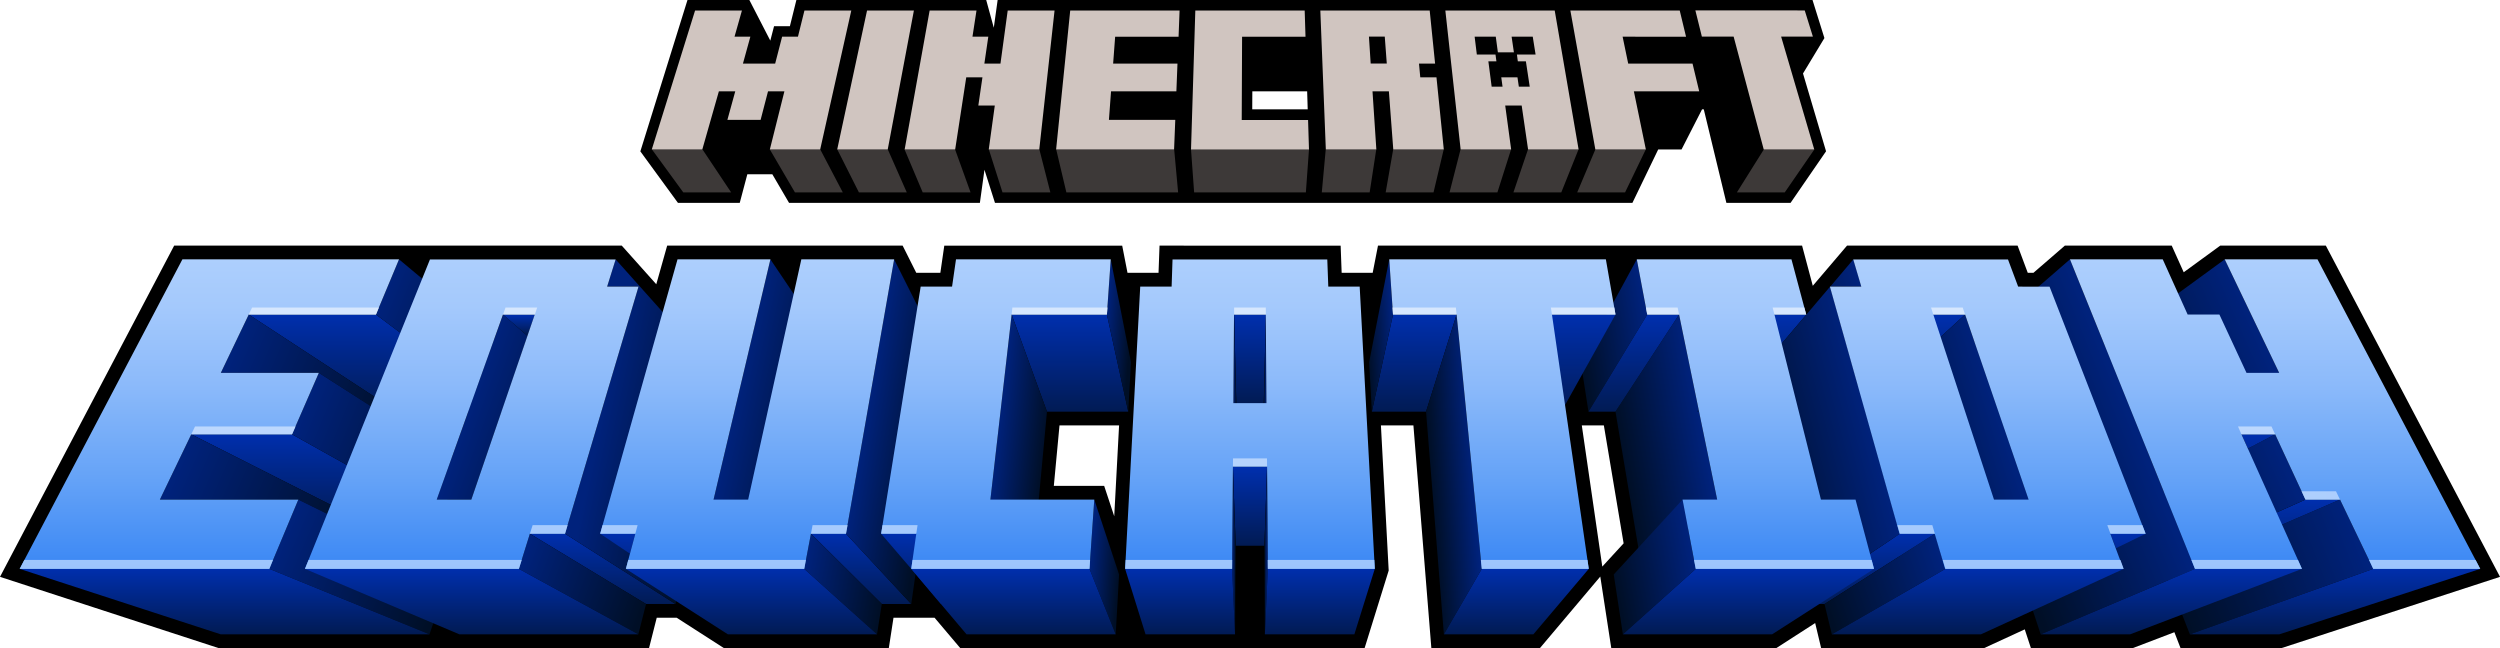 <?xml version="1.0" encoding="UTF-8" standalone="no"?>
<!-- Generator: Adobe Illustrator 26.5.0, SVG Export Plug-In . SVG Version: 6.00 Build 0)  -->

<svg
   version="1.2"
   id="MCEDU_x5F_Logo_x5F_Primary_x5F_RGB"
   x="0px"
   y="0px"
   viewBox="0 0 2731.7 708.1"
   overflow="visible"
   xml:space="preserve"
   width="2731.7"
   height="708.1"
   xmlns="http://www.w3.org/2000/svg"
   xmlns:svg="http://www.w3.org/2000/svg"><defs
   id="defs773" />
<rect
   fill="none"
   width="3175.2"
   height="1151.7"
   id="rect2"
   x="-221.8"
   y="-221.8" />
<path
   d="M 1970.1,80.3 1993.5,41.6 1980.5,0 H 1090.1 L 1085.9,30.3 1077.6,0 H 870.2 l -7.1,28.6 H 845.8 L 841.7,44.4 818.8,0 h -67.6 l -51.5,165.4 41.1,56.3 h 67.5 l 8.3,-31.3 h 27.3 l 18.3,31.3 h 208.5 l 5,-36.2 11.5,36.2 h 696.5 l 28.2,-58.4 h 25.5 l 22.4,-43.8 h 1.9 l 24.7,102.2 h 70.1 l 38.8,-56.4 z m -601.8,39.2 0.1,-19.7 h 59.9 l 0.6,19.7 z M 2541.4,268.4 H 2426 l -39.9,29.1 -13.1,-29.1 h -116.8 l -34.3,29.7 h -6.2 l -11.1,-29.7 h -186.4 l -37.4,43.9 -11.7,-43.9 h -463.4 l -5.8,29.7 H 1466 l -1.1,-29.7 H 1267 l -1.1,29.7 H 1232 l -5.8,-29.7 h -194.4 l -4.3,29.7 h -26.3 L 986.3,268.4 H 729 l -11.9,42.2 -37.7,-42.2 H 190.3 L 0,630.3 238.7,708.1 h 470.5 l 8.4,-33.1 h 21.8 l 51.5,33.1 h 180.3 l 5.1,-33.1 h 44.9 l 28,33.1 h 441.9 l 26.3,-84.7 -8.5,-158.6 h 35.5 l 19.6,243.3 h 118.7 l 65.9,-78.1 12,78.1 H 1941 l 42.4,-27.3 6.5,27.3 h 178.2 l 44.3,-20.4 6.7,20.4 h 111.5 l 45.3,-17.3 6.7,17.3 h 110.5 l 238.6,-77.8 z M 1206.5,530.9 h -55 l 6.2,-66.1 h 65.1 l -5.3,99.3 z m 544.3,88.2 -22.4,-154.3 h 24.1 l 21.6,128.9 z"
   id="path4" />
<path
   fill="#3d3938"
   d="m 990.8,210.2 h -52.3 l -23.6,-46.9 h 55.2 z m -2.4,-46.9 19.8,46.9 h 52.3 l -16.9,-46.9 z m 165.7,0 11.1,46.9 h 122.1 l -4.3,-46.9 z m 147.3,0 3.4,46.9 h 122.1 l 3.4,-46.9 z m 142.9,46.9 h 52.3 l 7.2,-46.9 h -55.2 z m 78,-46.9 -8.2,46.9 h 52.3 l 11.1,-46.9 z m 73.6,0 -12,46.9 h 52.3 l 14.9,-46.9 z m 73.7,0 -15.9,46.9 h 52.3 l 18.8,-46.9 z m 73.6,0 -19.8,46.9 h 52.3 l 22.6,-46.9 z m 184.1,0 -29.4,46.9 h 52.3 l 32.3,-46.9 z m -846.8,0 14.9,46.9 h 52.3 l -12,-46.9 z m -211.9,46.9 h 52.3 l -24.6,-46.9 h -55.1 z m -69.7,0 -31.3,-46.9 h -55.2 l 34.2,46.9 z"
   id="path6" />
<path
   fill="#d0c5c0"
   d="m 857.1,99.8 h -17.9 l -8.1,31.2 h -36.3 l 8.6,-31.2 h -17.9 l -18.1,63.5 H 712.2 L 759.5,11.5 h 51.2 l -8.1,28.6 h 17.3 l -8.1,29.4 H 847 l 7.6,-29.4 h 17.3 L 879,11.5 h 51.2 l -34,151.8 h -55 z m 90.3,-88.3 h 51.2 L 970,163.3 h -55.2 z m 222,0 h 119.5 l -1.1,28.6 h -69.3 l -2.2,29.4 h 70.3 l -1.2,30.3 H 1214 l -2.3,31.2 h 72.5 l -1.3,32.3 H 1154 Z m 136.7,0 h 119.5 l 0.9,28.6 h -69.3 l -0.4,91 h 72.5 l 1,32.3 h -128.9 z m 211.5,88.3 h -17.9 l 4.2,63.5 h -55.2 l -6,-151.8 h 119.5 l 5.9,58 h -17.6 l 1.4,15 h 17.7 l 8,78.8 h -55.2 z m -21.8,-59.8 1.9,29.4 h 17.6 L 1513.1,40 Z m 220.1,-28.5 h 119.5 l 6.9,28.6 H 1773 l 6.1,29.4 h 70.3 l 7.3,30.3 h -71.4 l 13.1,63.5 h -55.2 z M 1894.3,40 h -34.7 l -7.1,-28.6 H 1972 l 8.9,28.6 h -34.7 l 36.2,123.3 h -55.2 z M 1087,115.3 h -18 l 4.5,-30.8 h -17.7 l -12.1,78.8 h -55.2 l 27.3,-151.8 h 51.2 l -4.4,28.6 h 17.3 l -4.3,29.4 h 17.6 l 7.9,-58 h 51.2 l -16.7,151.8 h -55.2 z M 1698.8,11.5 h -119.5 l 16.7,151.8 h 55.2 l -6.5,-48 h 18 l 7,48 h 55.2 z M 1658.5,67 h 8.8 l 4.2,27.7 h -11.9 l -1.5,-10.2 h -17.7 l 1.4,10.2 h -11.9 L 1626.3,67 h 8.8 l -1,-7.4 h -20.4 l -2.4,-19.5 h 23.1 l 2.3,17.1 h 17.5 l -2.5,-17.1 h 23.1 l 3.1,19.5 h -20.4 z"
   id="path8" />
<linearGradient
   id="SVGID_1_"
   gradientUnits="userSpaceOnUse"
   x1="633.901"
   y1="564.353"
   x2="633.901"
   y2="671.722">
	<stop
   offset="0"
   style="stop-color:#002FAE"
   id="stop10" />
	<stop
   offset="1"
   style="stop-color:#011B54"
   id="stop12" />
</linearGradient>
<polygon
   fill="url(#SVGID_1_)"
   points="774.2,671.6 655.8,671.6 493.6,565.5 632.6,565.5 "
   id="polygon15"
   style="fill:url(#SVGID_1_)"
   transform="translate(-221.8,-221.8)" />
<linearGradient
   id="SVGID_00000011734284022400153100000010532275780894809759_"
   gradientUnits="userSpaceOnUse"
   x1="567.191"
   y1="695.451"
   x2="567.191"
   y2="795.088">
	<stop
   offset="0"
   style="stop-color:#002FAE"
   id="stop17" />
	<stop
   offset="1"
   style="stop-color:#011B54"
   id="stop19" />
</linearGradient>
<polygon
   fill="url(#SVGID_00000011734284022400153100000010532275780894809759_)"
   points="703.6,787.3 610.6,787.3 430.8,696.4 540.9,696.4 "
   id="polygon22"
   style="fill:url(#SVGID_00000011734284022400153100000010532275780894809759_)"
   transform="translate(-221.8,-221.8)" />
<linearGradient
   id="SVGID_00000160884697519557510810000015529693009341157520_"
   gradientUnits="userSpaceOnUse"
   x1="2685.356"
   y1="578.153"
   x2="2508.394"
   y2="655.426">
	<stop
   offset="0"
   style="stop-color:#00227C"
   id="stop24" />
	<stop
   offset="1"
   style="stop-color:#000F26"
   id="stop26" />
</linearGradient>
<polygon
   fill="url(#SVGID_00000160884697519557510810000015529693009341157520_)"
   points="2652.7,505.2 2498.4,617.7 2541.6,728.1 2712.2,629.2 "
   id="polygon29"
   style="fill:url(#SVGID_00000160884697519557510810000015529693009341157520_)"
   transform="translate(-221.8,-221.8)" />
<linearGradient
   id="SVGID_00000105401324404596981340000000412925086819953051_"
   gradientUnits="userSpaceOnUse"
   x1="2796.61"
   y1="805.642"
   x2="2600.537"
   y2="881.144">
	<stop
   offset="0"
   style="stop-color:#00227C"
   id="stop31" />
	<stop
   offset="1"
   style="stop-color:#000F26"
   id="stop33" />
</linearGradient>
<polygon
   fill="url(#SVGID_00000105401324404596981340000000412925086819953051_)"
   points="2778.7,767.7 2589.1,849.5 2614.6,914.9 2815,843.4 "
   id="polygon36"
   style="fill:url(#SVGID_00000105401324404596981340000000412925086819953051_)"
   transform="translate(-221.8,-221.8)" />
<linearGradient
   id="SVGID_00000043416622891277786510000008396475413581229224_"
   gradientUnits="userSpaceOnUse"
   x1="2668.019"
   y1="767.821"
   x2="2668.019"
   y2="852.683">
	<stop
   offset="0"
   style="stop-color:#002FAE"
   id="stop38" />
	<stop
   offset="1"
   style="stop-color:#011B54"
   id="stop40" />
</linearGradient>
<polygon
   fill="url(#SVGID_00000043416622891277786510000008396475413581229224_)"
   points="2589.1,849.5 2557.3,849.5 2740.9,767.7 2778.7,767.7 "
   id="polygon43"
   style="fill:url(#SVGID_00000043416622891277786510000008396475413581229224_)"
   transform="translate(-221.8,-221.8)" />
<linearGradient
   id="SVGID_00000086679307218180573290000002584550208124676480_"
   gradientUnits="userSpaceOnUse"
   x1="2721.533"
   y1="733.791"
   x2="2543.971"
   y2="812.009">
	<stop
   offset="0"
   style="stop-color:#00227C"
   id="stop45" />
	<stop
   offset="1"
   style="stop-color:#000F26"
   id="stop47" />
</linearGradient>
<polygon
   fill="url(#SVGID_00000086679307218180573290000002584550208124676480_)"
   points="2707.8,696.4 2740.9,767.7 2557.3,849.5 2533.8,787.3 "
   id="polygon50"
   style="fill:url(#SVGID_00000086679307218180573290000002584550208124676480_)"
   transform="translate(-221.8,-221.8)" />
<linearGradient
   id="SVGID_00000024695560430306278540000001137883586637110424_"
   gradientUnits="userSpaceOnUse"
   x1="2689.402"
   y1="696.175"
   x2="2689.402"
   y2="786.764">
	<stop
   offset="0"
   style="stop-color:#002FAE"
   id="stop52" />
	<stop
   offset="1"
   style="stop-color:#011B54"
   id="stop54" />
</linearGradient>
<polygon
   fill="url(#SVGID_00000024695560430306278540000001137883586637110424_)"
   points="2707.8,696.4 2671,696.4 2678,712 "
   id="polygon57"
   style="fill:url(#SVGID_00000024695560430306278540000001137883586637110424_)"
   transform="translate(-221.8,-221.8)" />
<linearGradient
   id="SVGID_00000051381740626494332140000010716013961463984521_"
   gradientUnits="userSpaceOnUse"
   x1="2549.135"
   y1="677.143"
   x2="2388.501"
   y2="742.014">
	<stop
   offset="0"
   style="stop-color:#00227C"
   id="stop59" />
	<stop
   offset="1"
   style="stop-color:#000F26"
   id="stop61" />
</linearGradient>
<polygon
   fill="url(#SVGID_00000051381740626494332140000010716013961463984521_)"
   points="2483.6,505.2 2353.9,617.7 2451.6,914.9 2620.2,843.4 "
   id="polygon64"
   style="fill:url(#SVGID_00000051381740626494332140000010716013961463984521_)"
   transform="translate(-221.8,-221.8)" />
<linearGradient
   id="SVGID_00000059309955528999064280000015435401253158326713_"
   gradientUnits="userSpaceOnUse"
   x1="2082.854"
   y1="699.018"
   x2="1993.565"
   y2="715.466">
	<stop
   offset="0"
   style="stop-color:#00227C"
   id="stop66" />
	<stop
   offset="1"
   style="stop-color:#000F26"
   id="stop68" />
</linearGradient>
<polygon
   fill="url(#SVGID_00000059309955528999064280000015435401253158326713_)"
   points="2056.5,565.5 2098.1,767.7 2016.9,849.5 1987,671.6 "
   id="polygon71"
   style="fill:url(#SVGID_00000059309955528999064280000015435401253158326713_)"
   transform="translate(-221.8,-221.8)" />
<linearGradient
   id="SVGID_00000088816736125642811070000003101749352821713075_"
   gradientUnits="userSpaceOnUse"
   x1="2296.367"
   y1="565.512"
   x2="2296.367"
   y2="673.706">
	<stop
   offset="0"
   style="stop-color:#002FAE"
   id="stop73" />
	<stop
   offset="1"
   style="stop-color:#011B54"
   id="stop75" />
</linearGradient>
<polygon
   fill="url(#SVGID_00000088816736125642811070000003101749352821713075_)"
   points="2253.3,671.6 2223.7,671.6 2334.3,565.5 2369,565.5 "
   id="polygon78"
   style="fill:url(#SVGID_00000088816736125642811070000003101749352821713075_)"
   transform="translate(-221.8,-221.8)" />
<linearGradient
   id="SVGID_00000056419476672150542030000002210026155506859664_"
   gradientUnits="userSpaceOnUse"
   x1="2408.481"
   y1="684.815"
   x2="2268.283"
   y2="728.752">
	<stop
   offset="0"
   style="stop-color:#00227C"
   id="stop80" />
	<stop
   offset="1"
   style="stop-color:#000F26"
   id="stop82" />
</linearGradient>
<polygon
   fill="url(#SVGID_00000056419476672150542030000002210026155506859664_)"
   points="2369,565.5 2253.3,671.6 2303,849.5 2438.4,767.7 "
   id="polygon85"
   style="fill:url(#SVGID_00000056419476672150542030000002210026155506859664_)"
   transform="translate(-221.8,-221.8)" />
<linearGradient
   id="SVGID_00000085250872211020457370000006700032977254204576_"
   gradientUnits="userSpaceOnUse"
   x1="2023.422"
   y1="581.635"
   x2="1945.332"
   y2="595.038">
	<stop
   offset="0"
   style="stop-color:#00227C"
   id="stop87" />
	<stop
   offset="1"
   style="stop-color:#000F26"
   id="stop89" />
</linearGradient>
<polygon
   fill="url(#SVGID_00000085250872211020457370000006700032977254204576_)"
   points="2010.3,505.2 2021.7,565.5 1957.5,671.6 1949.1,617.7 "
   id="polygon92"
   style="fill:url(#SVGID_00000085250872211020457370000006700032977254204576_)"
   transform="translate(-221.8,-221.8)" />
<linearGradient
   id="SVGID_00000080893057129065031260000005124285665802457782_"
   gradientUnits="userSpaceOnUse"
   x1="2006.964"
   y1="566.096"
   x2="2006.964"
   y2="671.618">
	<stop
   offset="0"
   style="stop-color:#002FAE"
   id="stop94" />
	<stop
   offset="1"
   style="stop-color:#011B54"
   id="stop96" />
</linearGradient>
<polygon
   fill="url(#SVGID_00000080893057129065031260000005124285665802457782_)"
   points="2021.7,565.5 2056.5,565.5 1987,671.6 1957.5,671.6 "
   id="polygon99"
   style="fill:url(#SVGID_00000080893057129065031260000005124285665802457782_)"
   transform="translate(-221.8,-221.8)" />
<linearGradient
   id="SVGID_00000151538927801406287550000000354294469029870217_"
   gradientUnits="userSpaceOnUse"
   x1="880.376"
   y1="805.337"
   x2="880.376"
   y2="882.291">
	<stop
   offset="0"
   style="stop-color:#002FAE"
   id="stop101" />
	<stop
   offset="1"
   style="stop-color:#011B54"
   id="stop103" />
</linearGradient>
<polygon
   fill="url(#SVGID_00000151538927801406287550000000354294469029870217_)"
   points="959.9,881.8 927.7,881.8 800.8,805 839.2,805 "
   id="polygon106"
   style="fill:url(#SVGID_00000151538927801406287550000000354294469029870217_)"
   transform="translate(-221.8,-221.8)" />
<linearGradient
   id="SVGID_00000183953199733347654650000013189768804000521127_"
   gradientUnits="userSpaceOnUse"
   x1="791.281"
   y1="833.898"
   x2="925.484"
   y2="884.709">
	<stop
   offset="0"
   style="stop-color:#00227C"
   id="stop108" />
	<stop
   offset="1"
   style="stop-color:#000F26"
   id="stop110" />
</linearGradient>
<polygon
   fill="url(#SVGID_00000183953199733347654650000013189768804000521127_)"
   points="927.7,881.8 919.3,914.9 788.8,843.4 800.8,805 "
   id="polygon113"
   style="fill:url(#SVGID_00000183953199733347654650000013189768804000521127_)"
   transform="translate(-221.8,-221.8)" />
<linearGradient
   id="SVGID_00000075131181106973332640000016327311822141838500_"
   gradientUnits="userSpaceOnUse"
   x1="1162.666"
   y1="804.97"
   x2="1162.666"
   y2="881.81">
	<stop
   offset="0"
   style="stop-color:#002FAE"
   id="stop115" />
	<stop
   offset="1"
   style="stop-color:#011B54"
   id="stop117" />
</linearGradient>
<polygon
   fill="url(#SVGID_00000075131181106973332640000016327311822141838500_)"
   points="1217.5,881.8 1185.3,881.8 1107.9,805 1146.2,805 "
   id="polygon120"
   style="fill:url(#SVGID_00000075131181106973332640000016327311822141838500_)"
   transform="translate(-221.8,-221.8)" />
<linearGradient
   id="SVGID_00000142139856505958061700000006593251907171561136_"
   gradientUnits="userSpaceOnUse"
   x1="1098.973"
   y1="851.293"
   x2="1186.948"
   y2="868.189">
	<stop
   offset="0"
   style="stop-color:#00227C"
   id="stop122" />
	<stop
   offset="1"
   style="stop-color:#000F26"
   id="stop124" />
</linearGradient>
<polygon
   fill="url(#SVGID_00000142139856505958061700000006593251907171561136_)"
   points="1185.3,881.8 1180.1,914.9 1100.6,843.4 1107.9,805 "
   id="polygon127"
   style="fill:url(#SVGID_00000142139856505958061700000006593251907171561136_)"
   transform="translate(-221.8,-221.8)" />
<linearGradient
   id="SVGID_00000137131762077248431590000008538204560613231773_"
   gradientUnits="userSpaceOnUse"
   x1="2259.637"
   y1="804.97"
   x2="2259.637"
   y2="882.778">
	<stop
   offset="0"
   style="stop-color:#002FAE"
   id="stop129" />
	<stop
   offset="1"
   style="stop-color:#011B54"
   id="stop131" />
</linearGradient>
<polygon
   fill="url(#SVGID_00000137131762077248431590000008538204560613231773_)"
   points="2215.4,881.8 2183.2,881.8 2297.7,805 2336,805 "
   id="polygon134"
   style="fill:url(#SVGID_00000137131762077248431590000008538204560613231773_)"
   transform="translate(-221.8,-221.8)" />
<linearGradient
   id="SVGID_00000005962530868759630940000016811951343882825872_"
   gradientUnits="userSpaceOnUse"
   x1="2547.133"
   y1="804.97"
   x2="2547.133"
   y2="881.216">
	<stop
   offset="0"
   style="stop-color:#002FAE"
   id="stop136" />
	<stop
   offset="1"
   style="stop-color:#011B54"
   id="stop138" />
</linearGradient>
<polygon
   fill="url(#SVGID_00000005962530868759630940000016811951343882825872_)"
   points="2533.9,820.8 2527.9,805 2566.3,805 "
   id="polygon141"
   style="fill:url(#SVGID_00000005962530868759630940000016811951343882825872_)"
   transform="translate(-221.8,-221.8)" />
<linearGradient
   id="SVGID_00000049941473665473244380000006619696304294720923_"
   gradientUnits="userSpaceOnUse"
   x1="1390.853"
   y1="565.512"
   x2="1390.853"
   y2="671.611">
	<stop
   offset="0"
   style="stop-color:#002FAE"
   id="stop143" />
	<stop
   offset="1"
   style="stop-color:#011B54"
   id="stop145" />
</linearGradient>
<polygon
   fill="url(#SVGID_00000049941473665473244380000006619696304294720923_)"
   points="1454.6,671.6 1365.8,671.6 1327.2,565.5 1431.3,565.5 "
   id="polygon148"
   style="fill:url(#SVGID_00000049941473665473244380000006619696304294720923_)"
   transform="translate(-221.8,-221.8)" />
<linearGradient
   id="SVGID_00000056390253804414314840000006512106564765211821_"
   gradientUnits="userSpaceOnUse"
   x1="1767.081"
   y1="565.512"
   x2="1767.081"
   y2="671.416">
	<stop
   offset="0"
   style="stop-color:#002FAE"
   id="stop150" />
	<stop
   offset="1"
   style="stop-color:#011B54"
   id="stop152" />
</linearGradient>
<polygon
   fill="url(#SVGID_00000056390253804414314840000006512106564765211821_)"
   points="1780,671.6 1720.8,671.6 1743.9,565.5 1813.4,565.5 "
   id="polygon155"
   style="fill:url(#SVGID_00000056390253804414314840000006512106564765211821_)"
   transform="translate(-221.8,-221.8)" />
<linearGradient
   id="SVGID_00000070116470380335337350000006953578432960064683_"
   gradientUnits="userSpaceOnUse"
   x1="1927.861"
   y1="565.933"
   x2="1927.861"
   y2="678.296">
	<stop
   offset="0"
   style="stop-color:#002FAE"
   id="stop157" />
	<stop
   offset="1"
   style="stop-color:#011B54"
   id="stop159" />
</linearGradient>
<polygon
   fill="url(#SVGID_00000070116470380335337350000006953578432960064683_)"
   points="1927.9,671.6 1868.7,671.6 1917.6,565.5 1987,565.5 "
   id="polygon162"
   style="fill:url(#SVGID_00000070116470380335337350000006953578432960064683_)"
   transform="translate(-221.8,-221.8)" />
<linearGradient
   id="SVGID_00000063616697985037607820000006029508963516427696_"
   gradientUnits="userSpaceOnUse"
   x1="413.924"
   y1="732.21"
   x2="604.67"
   y2="816.456">
	<stop
   offset="0"
   style="stop-color:#00227C"
   id="stop164" />
	<stop
   offset="1"
   style="stop-color:#000F26"
   id="stop166" />
</linearGradient>
<polygon
   fill="url(#SVGID_00000063616697985037607820000006029508963516427696_)"
   points="547.8,767.7 606.8,796.9 610.6,787.3 430.8,696.4 396.5,767.7 "
   id="polygon169"
   style="fill:url(#SVGID_00000063616697985037607820000006029508963516427696_)"
   transform="translate(-221.8,-221.8)" />
<linearGradient
   id="SVGID_00000041976266066599402710000010647185724707029399_"
   gradientUnits="userSpaceOnUse"
   x1="478.317"
   y1="597.315"
   x2="661.27"
   y2="676.877">
	<stop
   offset="0"
   style="stop-color:#00227C"
   id="stop171" />
	<stop
   offset="1"
   style="stop-color:#000F26"
   id="stop173" />
</linearGradient>
<polygon
   fill="url(#SVGID_00000041976266066599402710000010647185724707029399_)"
   points="570.2,629.2 651.9,681.6 655.8,671.6 493.6,565.5 463.1,629.2 "
   id="polygon176"
   style="fill:url(#SVGID_00000041976266066599402710000010647185724707029399_)"
   transform="translate(-221.8,-221.8)" />
<linearGradient
   id="SVGID_00000071545411507378097520000017898684668567119543_"
   gradientUnits="userSpaceOnUse"
   x1="634.703"
   y1="555.585"
   x2="795.617"
   y2="620.593">
	<stop
   offset="0"
   style="stop-color:#00227C"
   id="stop178" />
	<stop
   offset="1"
   style="stop-color:#000F26"
   id="stop180" />
</linearGradient>
<polygon
   fill="url(#SVGID_00000071545411507378097520000017898684668567119543_)"
   points="774.2,671.6 632.6,565.5 657.8,505.2 792.6,617.7 "
   id="polygon183"
   style="fill:url(#SVGID_00000071545411507378097520000017898684668567119543_)"
   transform="translate(-221.8,-221.8)" />
<linearGradient
   id="SVGID_00000090291505265906572630000017832715944717143221_"
   gradientUnits="userSpaceOnUse"
   x1="550.61"
   y1="672.859"
   x2="721.787"
   y2="743.065">
	<stop
   offset="0"
   style="stop-color:#00227C"
   id="stop185" />
	<stop
   offset="1"
   style="stop-color:#000F26"
   id="stop187" />
</linearGradient>
<polygon
   fill="url(#SVGID_00000090291505265906572630000017832715944717143221_)"
   points="703.6,787.3 540.9,696.4 570.2,629.2 724.6,728.1 "
   id="polygon190"
   style="fill:url(#SVGID_00000090291505265906572630000017832715944717143221_)"
   transform="translate(-221.8,-221.8)" />
<linearGradient
   id="SVGID_00000005952591109662676380000001594087241380686468_"
   gradientUnits="userSpaceOnUse"
   x1="532.179"
   y1="805.649"
   x2="701.892"
   y2="879.656">
	<stop
   offset="0"
   style="stop-color:#00227C"
   id="stop192" />
	<stop
   offset="1"
   style="stop-color:#000F26"
   id="stop194" />
</linearGradient>
<polygon
   fill="url(#SVGID_00000005952591109662676380000001594087241380686468_)"
   points="547.8,767.7 713.4,849.5 691.1,914.9 516.1,843.4 "
   id="polygon197"
   style="fill:url(#SVGID_00000005952591109662676380000001594087241380686468_)"
   transform="translate(-221.8,-221.8)" />
<linearGradient
   id="SVGID_00000092436826047937287460000013144463749672437413_"
   gradientUnits="userSpaceOnUse"
   x1="736.051"
   y1="666.905"
   x2="873.48"
   y2="716.039">
	<stop
   offset="0"
   style="stop-color:#00227C"
   id="stop199" />
	<stop
   offset="1"
   style="stop-color:#000F26"
   id="stop201" />
</linearGradient>
<polygon
   fill="url(#SVGID_00000092436826047937287460000013144463749672437413_)"
   points="699,767.7 736.8,767.7 798.2,588.9 771.5,565.5 "
   id="polygon204"
   style="fill:url(#SVGID_00000092436826047937287460000013144463749672437413_)"
   transform="translate(-221.8,-221.8)" />
<linearGradient
   id="SVGID_00000176006437069064013270000008205283259439749260_"
   gradientUnits="userSpaceOnUse"
   x1="788.838"
   y1="565.97"
   x2="788.838"
   y2="586.063">
	<stop
   offset="0"
   style="stop-color:#002FAE"
   id="stop206" />
	<stop
   offset="1"
   style="stop-color:#011B54"
   id="stop208" />
</linearGradient>
<polygon
   fill="url(#SVGID_00000176006437069064013270000008205283259439749260_)"
   points="798.2,588.9 771.5,565.5 806.2,565.5 "
   id="polygon211"
   style="fill:url(#SVGID_00000176006437069064013270000008205283259439749260_)"
   transform="translate(-221.8,-221.8)" />
<linearGradient
   id="SVGID_00000125586166281646644320000001857617291894757550_"
   gradientUnits="userSpaceOnUse"
   x1="1167.217"
   y1="686.366"
   x2="1244.49"
   y2="699.888">
	<stop
   offset="0"
   style="stop-color:#00227C"
   id="stop213" />
	<stop
   offset="1"
   style="stop-color:#000F26"
   id="stop215" />
</linearGradient>
<polygon
   fill="url(#SVGID_00000125586166281646644320000001857617291894757550_)"
   points="1198.8,505.2 1146.2,805 1217.5,881.8 1255.2,617.7 "
   id="polygon218"
   style="fill:url(#SVGID_00000125586166281646644320000001857617291894757550_)"
   transform="translate(-221.8,-221.8)" />
<linearGradient
   id="SVGID_00000091003794132123097260000015161841493858133938_"
   gradientUnits="userSpaceOnUse"
   x1="1233.239"
   y1="804.97"
   x2="1233.239"
   y2="883.253">
	<stop
   offset="0"
   style="stop-color:#002FAE"
   id="stop220" />
	<stop
   offset="1"
   style="stop-color:#011B54"
   id="stop222" />
</linearGradient>
<polygon
   fill="url(#SVGID_00000091003794132123097260000015161841493858133938_)"
   points="1217.5,843.4 1184.6,805 1223,805 1281.8,881.8 1249.9,881.8 "
   id="polygon225"
   style="fill:url(#SVGID_00000091003794132123097260000015161841493858133938_)"
   transform="translate(-221.8,-221.8)" />
<linearGradient
   id="SVGID_00000040547969715755995830000002883461715876604061_"
   gradientUnits="userSpaceOnUse"
   x1="1429.141"
   y1="587.103"
   x2="1456.997"
   y2="589.424">
	<stop
   offset="0"
   style="stop-color:#00227C"
   id="stop227" />
	<stop
   offset="1"
   style="stop-color:#000F26"
   id="stop229" />
</linearGradient>
<polygon
   fill="url(#SVGID_00000040547969715755995830000002883461715876604061_)"
   points="1454.6,671.6 1431.3,565.5 1435.5,505.2 1457.6,617.7 "
   id="polygon232"
   style="fill:url(#SVGID_00000040547969715755995830000002883461715876604061_)"
   transform="translate(-221.8,-221.8)" />
<linearGradient
   id="SVGID_00000152248357919055446540000001391579171312633991_"
   gradientUnits="userSpaceOnUse"
   x1="1412.399"
   y1="839.816"
   x2="1444.878"
   y2="842.716">
	<stop
   offset="0"
   style="stop-color:#00227C"
   id="stop234" />
	<stop
   offset="1"
   style="stop-color:#000F26"
   id="stop236" />
</linearGradient>
<polygon
   fill="url(#SVGID_00000152248357919055446540000001391579171312633991_)"
   points="1440.9,914.9 1412.3,843.4 1417.5,767.7 1444.6,849.5 "
   id="polygon239"
   style="fill:url(#SVGID_00000152248357919055446540000001391579171312633991_)"
   transform="translate(-221.8,-221.8)" />
<linearGradient
   id="SVGID_00000001655435823809954750000000346114664411608209_"
   gradientUnits="userSpaceOnUse"
   x1="1310.435"
   y1="704.055"
   x2="1364.189"
   y2="710.775">
	<stop
   offset="0"
   style="stop-color:#00227C"
   id="stop241" />
	<stop
   offset="1"
   style="stop-color:#000F26"
   id="stop243" />
</linearGradient>
<polygon
   fill="url(#SVGID_00000001655435823809954750000000346114664411608209_)"
   points="1327.2,565.5 1304,767.7 1349.2,849.5 1365.8,671.6 "
   id="polygon246"
   style="fill:url(#SVGID_00000001655435823809954750000000346114664411608209_)"
   transform="translate(-221.8,-221.8)" />
<linearGradient
   id="SVGID_00000123413307786583758830000011762565926823219365_"
   gradientUnits="userSpaceOnUse"
   x1="1587.624"
   y1="565.512"
   x2="1587.624"
   y2="663.127">
	<stop
   offset="0"
   style="stop-color:#002FAE"
   id="stop248" />
	<stop
   offset="1"
   style="stop-color:#011B54"
   id="stop250" />
</linearGradient>
<polygon
   fill="url(#SVGID_00000123413307786583758830000011762565926823219365_)"
   points="1602.5,671.6 1572.9,671.6 1570.3,565.5 1605,565.5 "
   id="polygon253"
   style="fill:url(#SVGID_00000123413307786583758830000011762565926823219365_)"
   transform="translate(-221.8,-221.8)" />
<linearGradient
   id="SVGID_00000181772980404201709140000014326070735216150713_"
   gradientUnits="userSpaceOnUse"
   x1="1605.537"
   y1="661.442"
   x2="1602.416"
   y2="661.442">
	<stop
   offset="0"
   style="stop-color:#00227C"
   id="stop255" />
	<stop
   offset="1"
   style="stop-color:#000F26"
   id="stop257" />
</linearGradient>
<polygon
   fill="url(#SVGID_00000181772980404201709140000014326070735216150713_)"
   points="1605.7,662.3 1603,757.4 1602.5,671.6 1605,565.5 "
   id="polygon260"
   style="fill:url(#SVGID_00000181772980404201709140000014326070735216150713_)"
   transform="translate(-221.8,-221.8)" />
<linearGradient
   id="SVGID_00000169520825870321520900000006528862861734629545_"
   gradientUnits="userSpaceOnUse"
   x1="1569.493"
   y1="661.442"
   x2="1572.675"
   y2="661.442">
	<stop
   offset="0"
   style="stop-color:#00227C"
   id="stop262" />
	<stop
   offset="1"
   style="stop-color:#000F26"
   id="stop264" />
</linearGradient>
<polygon
   fill="url(#SVGID_00000169520825870321520900000006528862861734629545_)"
   points="1572.9,671.6 1572.4,757.4 1569.5,662.3 1570.3,565.5 "
   id="polygon267"
   style="fill:url(#SVGID_00000169520825870321520900000006528862861734629545_)"
   transform="translate(-221.8,-221.8)" />
<linearGradient
   id="SVGID_00000037681383933524029220000002844788634783128475_"
   gradientUnits="userSpaceOnUse"
   x1="1587.624"
   y1="731.937"
   x2="1587.624"
   y2="817.228">
	<stop
   offset="0"
   style="stop-color:#002FAE"
   id="stop269" />
	<stop
   offset="1"
   style="stop-color:#011B54"
   id="stop271" />
</linearGradient>
<polygon
   fill="url(#SVGID_00000037681383933524029220000002844788634783128475_)"
   points="1603.4,818.1 1572,818.1 1569,731.6 1606.3,731.6 "
   id="polygon274"
   style="fill:url(#SVGID_00000037681383933524029220000002844788634783128475_)"
   transform="translate(-221.8,-221.8)" />
<linearGradient
   id="SVGID_00000094581847411655532630000002070719722844209816_"
   gradientUnits="userSpaceOnUse"
   x1="1568.34"
   y1="823.236"
   x2="1571.907"
   y2="823.236">
	<stop
   offset="0"
   style="stop-color:#00227C"
   id="stop276" />
	<stop
   offset="1"
   style="stop-color:#000F26"
   id="stop278" />
</linearGradient>
<polygon
   fill="url(#SVGID_00000094581847411655532630000002070719722844209816_)"
   points="1571.3,914.9 1568.1,843.4 1569,731.6 1572,818.1 "
   id="polygon281"
   style="fill:url(#SVGID_00000094581847411655532630000002070719722844209816_)"
   transform="translate(-221.8,-221.8)" />
<linearGradient
   id="SVGID_00000036966817593323460410000008479085852483094950_"
   gradientUnits="userSpaceOnUse"
   x1="1606.71"
   y1="823.236"
   x2="1603.337"
   y2="823.236">
	<stop
   offset="0"
   style="stop-color:#00227C"
   id="stop283" />
	<stop
   offset="1"
   style="stop-color:#000F26"
   id="stop285" />
</linearGradient>
<polygon
   fill="url(#SVGID_00000036966817593323460410000008479085852483094950_)"
   points="1603.9,914.9 1607.1,843.4 1606.3,731.6 1603.4,818.1 "
   id="polygon288"
   style="fill:url(#SVGID_00000036966817593323460410000008479085852483094950_)"
   transform="translate(-221.8,-221.8)" />
<linearGradient
   id="SVGID_00000153690553352114321190000016075444399353402005_"
   gradientUnits="userSpaceOnUse"
   x1="2072.16"
   y1="832.963"
   x2="1985.332"
   y2="849.28">
	<stop
   offset="0"
   style="stop-color:#00227C"
   id="stop290" />
	<stop
   offset="1"
   style="stop-color:#000F26"
   id="stop292" />
</linearGradient>
<polygon
   fill="url(#SVGID_00000153690553352114321190000016075444399353402005_)"
   points="2060.3,767.7 1985.1,849.5 1995.1,914.9 2074.7,843.4 "
   id="polygon295"
   style="fill:url(#SVGID_00000153690553352114321190000016075444399353402005_)"
   transform="translate(-221.8,-221.8)" />
<linearGradient
   id="SVGID_00000054240773617476262450000013711112405157319311_"
   gradientUnits="userSpaceOnUse"
   x1="2135.61"
   y1="565.512"
   x2="2135.61"
   y2="663.851">
	<stop
   offset="0"
   style="stop-color:#002FAE"
   id="stop297" />
	<stop
   offset="1"
   style="stop-color:#011B54"
   id="stop299" />
</linearGradient>
<polygon
   fill="url(#SVGID_00000054240773617476262450000013711112405157319311_)"
   points="2195.4,565.7 2105.4,671.6 2075.8,671.6 2160.7,565.5 2195.4,565.5 "
   id="polygon302"
   style="fill:url(#SVGID_00000054240773617476262450000013711112405157319311_)"
   transform="translate(-221.8,-221.8)" />
<linearGradient
   id="SVGID_00000022527455682756762310000003770468445515259529_"
   gradientUnits="userSpaceOnUse"
   x1="2345.385"
   y1="838.043"
   x2="2216.146"
   y2="881.122">
	<stop
   offset="0"
   style="stop-color:#00227C"
   id="stop304" />
	<stop
   offset="1"
   style="stop-color:#000F26"
   id="stop306" />
</linearGradient>
<polygon
   fill="url(#SVGID_00000022527455682756762310000003770468445515259529_)"
   points="2223.4,914.9 2347.5,843.4 2336,805 2215.4,881.8 "
   id="polygon309"
   style="fill:url(#SVGID_00000022527455682756762310000003770468445515259529_)"
   transform="translate(-221.8,-221.8)" />
<linearGradient
   id="SVGID_00000042710511336029905870000017218758205096368802_"
   gradientUnits="userSpaceOnUse"
   x1="851.794"
   y1="677.712"
   x2="998.261"
   y2="708.423">
	<stop
   offset="0.174"
   style="stop-color:#00227C"
   id="stop311" />
	<stop
   offset="1"
   style="stop-color:#000F26"
   id="stop313" />
</linearGradient>
<polygon
   fill="url(#SVGID_00000042710511336029905870000017218758205096368802_)"
   points="894.5,505.2 885.2,535 919.5,535 839.2,805 959.9,881.8 1017.7,643.1 "
   id="polygon316"
   style="fill:url(#SVGID_00000042710511336029905870000017218758205096368802_)"
   transform="translate(-221.8,-221.8)" />
<linearGradient
   id="SVGID_00000016780229675494108240000006592620343731701928_"
   gradientUnits="userSpaceOnUse"
   x1="1025.399"
   y1="665.473"
   x2="1133.862"
   y2="689.484">
	<stop
   offset="0"
   style="stop-color:#00227C"
   id="stop318" />
	<stop
   offset="1"
   style="stop-color:#000F26"
   id="stop320" />
</linearGradient>
<polygon
   fill="url(#SVGID_00000016780229675494108240000006592620343731701928_)"
   points="1063.6,505.2 1001.5,767.7 1094.9,849.5 1139.5,617.7 "
   id="polygon323"
   style="fill:url(#SVGID_00000016780229675494108240000006592620343731701928_)"
   transform="translate(-221.8,-221.8)" />
<linearGradient
   id="SVGID_00000080926734531719912550000009382069495181485994_"
   gradientUnits="userSpaceOnUse"
   x1="1744.606"
   y1="587.496"
   x2="1714.728"
   y2="589.436">
	<stop
   offset="0"
   style="stop-color:#00227C"
   id="stop325" />
	<stop
   offset="1"
   style="stop-color:#000F26"
   id="stop327" />
</linearGradient>
<polygon
   fill="url(#SVGID_00000080926734531719912550000009382069495181485994_)"
   points="1743.9,565.5 1720.8,671.6 1717.8,617.7 1739.8,505.2 "
   id="polygon330"
   style="fill:url(#SVGID_00000080926734531719912550000009382069495181485994_)"
   transform="translate(-221.8,-221.8)" />
<linearGradient
   id="SVGID_00000067196723865898278330000018306182981017261188_"
   gradientUnits="userSpaceOnUse"
   x1="1832.117"
   y1="738.454"
   x2="1785.292"
   y2="741.656">
	<stop
   offset="0"
   style="stop-color:#00227C"
   id="stop332" />
	<stop
   offset="1"
   style="stop-color:#000F26"
   id="stop334" />
</linearGradient>
<polygon
   fill="url(#SVGID_00000067196723865898278330000018306182981017261188_)"
   points="1813.4,565.5 1780,671.6 1799.5,914.9 1840.9,843.4 "
   id="polygon337"
   style="fill:url(#SVGID_00000067196723865898278330000018306182981017261188_)"
   transform="translate(-221.8,-221.8)" />
<linearGradient
   id="SVGID_00000053528022188789635020000008324860630802697622_"
   gradientUnits="userSpaceOnUse"
   x1="2250.666"
   y1="520.322"
   x2="2138.84"
   y2="555.086">
	<stop
   offset="0"
   style="stop-color:#00227C"
   id="stop339" />
	<stop
   offset="1"
   style="stop-color:#000F26"
   id="stop341" />
</linearGradient>
<polygon
   fill="url(#SVGID_00000053528022188789635020000008324860630802697622_)"
   points="2246.9,505.2 2221.7,535 2255.8,535 "
   id="polygon344"
   style="fill:url(#SVGID_00000053528022188789635020000008324860630802697622_)"
   transform="translate(-221.8,-221.8)" />
<linearGradient
   id="SVGID_00000121990684146331250440000009555959527933606806_"
   gradientUnits="userSpaceOnUse"
   x1="2266.443"
   y1="691.758"
   x2="2134.399"
   y2="726.038">
	<stop
   offset="0"
   style="stop-color:#00227C"
   id="stop346" />
	<stop
   offset="1"
   style="stop-color:#000F26"
   id="stop348" />
</linearGradient>
<polygon
   fill="url(#SVGID_00000121990684146331250440000009555959527933606806_)"
   points="2221.5,535 2128.7,644.3 2183.2,881.8 2297.7,805 "
   id="polygon351"
   style="fill:url(#SVGID_00000121990684146331250440000009555959527933606806_)"
   transform="translate(-221.8,-221.8)" />
<linearGradient
   id="SVGID_00000159428322417941219230000011858747518596030883_"
   gradientUnits="userSpaceOnUse"
   x1="896.778"
   y1="804.4"
   x2="896.778"
   y2="882.42">
	<stop
   offset="0"
   style="stop-color:#002FAE"
   id="stop353" />
	<stop
   offset="1"
   style="stop-color:#011B54"
   id="stop355" />
</linearGradient>
<polygon
   fill="url(#SVGID_00000159428322417941219230000011858747518596030883_)"
   points="910.1,826.8 877.6,805 916,805 "
   id="polygon358"
   style="fill:url(#SVGID_00000159428322417941219230000011858747518596030883_)"
   transform="translate(-221.8,-221.8)" />
<g
   id="g437"
   transform="translate(-221.8,-221.8)">
	
		<linearGradient
   id="SVGID_00000085246787373026739230000012349767864517732540_"
   gradientUnits="userSpaceOnUse"
   x1="467.195"
   y1="842.585"
   x2="467.195"
   y2="914.14">
		<stop
   offset="0"
   style="stop-color:#002FAE"
   id="stop360" />
		<stop
   offset="1"
   style="stop-color:#011B54"
   id="stop362" />
	</linearGradient>
	<polygon
   fill="url(#SVGID_00000085246787373026739230000012349767864517732540_)"
   points="462.9,914.9 691.1,914.9 516.1,843.4 243.3,843.4 "
   id="polygon365"
   style="fill:url(#SVGID_00000085246787373026739230000012349767864517732540_)" />
	
		<linearGradient
   id="SVGID_00000176037537266079624720000013883815178395221940_"
   gradientUnits="userSpaceOnUse"
   x1="1042.915"
   y1="842.585"
   x2="1042.915"
   y2="914.525">
		<stop
   offset="0"
   style="stop-color:#002FAE"
   id="stop367" />
		<stop
   offset="1"
   style="stop-color:#011B54"
   id="stop369" />
	</linearGradient>
	<polygon
   fill="url(#SVGID_00000176037537266079624720000013883815178395221940_)"
   points="1017.1,914.9 1180.1,914.9 1100.6,843.4 905.7,843.4 "
   id="polygon372"
   style="fill:url(#SVGID_00000176037537266079624720000013883815178395221940_)" />
	
		<linearGradient
   id="SVGID_00000039096481972459007960000010733453093083784350_"
   gradientUnits="userSpaceOnUse"
   x1="1329.184"
   y1="842.585"
   x2="1329.184"
   y2="914.14">
		<stop
   offset="0"
   style="stop-color:#002FAE"
   id="stop374" />
		<stop
   offset="1"
   style="stop-color:#011B54"
   id="stop376" />
	</linearGradient>
	<polygon
   fill="url(#SVGID_00000039096481972459007960000010733453093083784350_)"
   points="1277.9,914.9 1440.9,914.9 1412.3,843.4 1217.5,843.4 "
   id="polygon379"
   style="fill:url(#SVGID_00000039096481972459007960000010733453093083784350_)" />
	
		<linearGradient
   id="SVGID_00000137106954603888953760000010010685529119543228_"
   gradientUnits="userSpaceOnUse"
   x1="1511.284"
   y1="842.585"
   x2="1511.284"
   y2="914.525">
		<stop
   offset="0"
   style="stop-color:#002FAE"
   id="stop381" />
		<stop
   offset="1"
   style="stop-color:#011B54"
   id="stop383" />
	</linearGradient>
	<polygon
   fill="url(#SVGID_00000137106954603888953760000010010685529119543228_)"
   points="1473.5,914.9 1571.3,914.9 1568.1,843.4 1451.2,843.4 "
   id="polygon386"
   style="fill:url(#SVGID_00000137106954603888953760000010010685529119543228_)" />
	
		<linearGradient
   id="SVGID_00000153703397369791427080000015671904784438772894_"
   gradientUnits="userSpaceOnUse"
   x1="1663.964"
   y1="842.585"
   x2="1663.964"
   y2="914.525">
		<stop
   offset="0"
   style="stop-color:#002FAE"
   id="stop388" />
		<stop
   offset="1"
   style="stop-color:#011B54"
   id="stop390" />
	</linearGradient>
	<polygon
   fill="url(#SVGID_00000153703397369791427080000015671904784438772894_)"
   points="1603.9,914.9 1701.7,914.9 1724,843.4 1607.1,843.4 "
   id="polygon393"
   style="fill:url(#SVGID_00000153703397369791427080000015671904784438772894_)" />
	
		<linearGradient
   id="SVGID_00000082349222405931342380000007892551639321812667_"
   gradientUnits="userSpaceOnUse"
   x1="1878.666"
   y1="842.585"
   x2="1878.666"
   y2="914.14">
		<stop
   offset="0"
   style="stop-color:#002FAE"
   id="stop395" />
		<stop
   offset="1"
   style="stop-color:#011B54"
   id="stop397" />
	</linearGradient>
	<polygon
   fill="url(#SVGID_00000082349222405931342380000007892551639321812667_)"
   points="1799.5,914.9 1897.3,914.9 1957.8,843.4 1840.9,843.4 "
   id="polygon400"
   style="fill:url(#SVGID_00000082349222405931342380000007892551639321812667_)" />
	
		<linearGradient
   id="SVGID_00000173847546564021921010000008624619643910819519_"
   gradientUnits="userSpaceOnUse"
   x1="2132.334"
   y1="842.585"
   x2="2132.334"
   y2="914.14">
		<stop
   offset="0"
   style="stop-color:#002FAE"
   id="stop402" />
		<stop
   offset="1"
   style="stop-color:#011B54"
   id="stop404" />
	</linearGradient>
	<polygon
   fill="url(#SVGID_00000173847546564021921010000008624619643910819519_)"
   points="1995.1,914.9 2158.2,914.9 2269.5,843.4 2074.7,843.4 "
   id="polygon407"
   style="fill:url(#SVGID_00000173847546564021921010000008624619643910819519_)" />
	
		<linearGradient
   id="SVGID_00000085967695846981994580000015115088103379802034_"
   gradientUnits="userSpaceOnUse"
   x1="2594.339"
   y1="842.585"
   x2="2594.339"
   y2="914.14">
		<stop
   offset="0"
   style="stop-color:#002FAE"
   id="stop409" />
		<stop
   offset="1"
   style="stop-color:#011B54"
   id="stop411" />
	</linearGradient>
	<polygon
   fill="url(#SVGID_00000085967695846981994580000015115088103379802034_)"
   points="2451.6,914.9 2549.4,914.9 2737.1,843.4 2620.2,843.4 "
   id="polygon414"
   style="fill:url(#SVGID_00000085967695846981994580000015115088103379802034_)" />
	
		<linearGradient
   id="SVGID_00000001639781016218686870000010682382696534886581_"
   gradientUnits="userSpaceOnUse"
   x1="2773.257"
   y1="842.585"
   x2="2773.257"
   y2="914.525">
		<stop
   offset="0"
   style="stop-color:#002FAE"
   id="stop416" />
		<stop
   offset="1"
   style="stop-color:#011B54"
   id="stop418" />
	</linearGradient>
	<polygon
   fill="url(#SVGID_00000001639781016218686870000010682382696534886581_)"
   points="2614.6,914.9 2712.4,914.9 2931.9,843.4 2815,843.4 "
   id="polygon421"
   style="fill:url(#SVGID_00000001639781016218686870000010682382696534886581_)" />
	
		<linearGradient
   id="SVGID_00000142855153294289198690000003763673370836373906_"
   gradientUnits="userSpaceOnUse"
   x1="2382.819"
   y1="842.585"
   x2="2382.819"
   y2="914.14">
		<stop
   offset="0"
   style="stop-color:#002FAE"
   id="stop423" />
		<stop
   offset="1"
   style="stop-color:#011B54"
   id="stop425" />
	</linearGradient>
	<polygon
   fill="url(#SVGID_00000142855153294289198690000003763673370836373906_)"
   points="2223.4,914.9 2386.4,914.9 2542.3,843.4 2347.5,843.4 "
   id="polygon428"
   style="fill:url(#SVGID_00000142855153294289198690000003763673370836373906_)" />
	
		<linearGradient
   id="SVGID_00000180353732545275479370000008016963313308202151_"
   gradientUnits="userSpaceOnUse"
   x1="737.163"
   y1="842.585"
   x2="737.163"
   y2="914.14">
		<stop
   offset="0"
   style="stop-color:#002FAE"
   id="stop430" />
		<stop
   offset="1"
   style="stop-color:#011B54"
   id="stop432" />
	</linearGradient>
	<polygon
   fill="url(#SVGID_00000180353732545275479370000008016963313308202151_)"
   points="788.8,843.4 555,843.4 723.7,914.9 919.3,914.9 "
   id="polygon435"
   style="fill:url(#SVGID_00000180353732545275479370000008016963313308202151_)" />
</g>
<g
   id="g556"
   transform="translate(-221.8,-221.8)">
	
		<linearGradient
   id="SVGID_00000080908109829244672470000009948929572499088526_"
   gradientUnits="userSpaceOnUse"
   x1="450.569"
   y1="504.867"
   x2="450.569"
   y2="844.537">
		<stop
   offset="0"
   style="stop-color:#ADCFFD"
   id="stop439" />
		<stop
   offset="0.152"
   style="stop-color:#A4C9FC"
   id="stop441" />
		<stop
   offset="0.401"
   style="stop-color:#8CBAFA"
   id="stop443" />
		<stop
   offset="0.713"
   style="stop-color:#64A2F7"
   id="stop445" />
		<stop
   offset="1"
   style="stop-color:#3A87F4"
   id="stop447" />
	</linearGradient>
	<polygon
   fill="url(#SVGID_00000080908109829244672470000009948929572499088526_)"
   points="632.6,565.5 657.8,505.2 421.1,505.2 243.3,843.4 516.1,843.4 547.8,767.7 396.5,767.7 430.8,696.4 540.9,696.4 570.2,629.2 463.1,629.2 493.6,565.5 "
   id="polygon450"
   style="fill:url(#SVGID_00000080908109829244672470000009948929572499088526_)" />
	
		<linearGradient
   id="SVGID_00000056400869059408673490000001172404257085219719_"
   gradientUnits="userSpaceOnUse"
   x1="737.255"
   y1="504.867"
   x2="737.255"
   y2="844.537">
		<stop
   offset="0"
   style="stop-color:#ADCFFD"
   id="stop452" />
		<stop
   offset="0.152"
   style="stop-color:#A4C9FC"
   id="stop454" />
		<stop
   offset="0.401"
   style="stop-color:#8CBAFA"
   id="stop456" />
		<stop
   offset="0.713"
   style="stop-color:#64A2F7"
   id="stop458" />
		<stop
   offset="1"
   style="stop-color:#3A87F4"
   id="stop460" />
	</linearGradient>
	<path
   fill="url(#SVGID_00000056400869059408673490000001172404257085219719_)"
   d="m 885.2,535 9.3,-29.7 H 691.6 L 555,843.4 h 233.8 l 12,-38.4 h 38.4 L 919.5,535 Z M 736.8,767.7 H 699 v 0 l 72.4,-202.2 v 0 h 34.7 z"
   id="path463"
   style="fill:url(#SVGID_00000056400869059408673490000001172404257085219719_)" />
	
		<linearGradient
   id="SVGID_00000163052604896890915370000006845242297127491258_"
   gradientUnits="userSpaceOnUse"
   x1="1038.193"
   y1="504.867"
   x2="1038.193"
   y2="844.537">
		<stop
   offset="0"
   style="stop-color:#ADCFFD"
   id="stop465" />
		<stop
   offset="0.152"
   style="stop-color:#A4C9FC"
   id="stop467" />
		<stop
   offset="0.401"
   style="stop-color:#8CBAFA"
   id="stop469" />
		<stop
   offset="0.713"
   style="stop-color:#64A2F7"
   id="stop471" />
		<stop
   offset="1"
   style="stop-color:#3A87F4"
   id="stop473" />
	</linearGradient>
	<polygon
   fill="url(#SVGID_00000163052604896890915370000006845242297127491258_)"
   points="1198.8,505.2 1097.4,505.2 1039.3,767.7 1001.5,767.7 1063.6,505.2 962.1,505.2 877.6,805 916,805 905.7,843.4 1100.6,843.4 1107.9,805 1146.2,805 "
   id="polygon476"
   style="fill:url(#SVGID_00000163052604896890915370000006845242297127491258_)" />
	
		<linearGradient
   id="SVGID_00000005959035642644859880000005789345602395323551_"
   gradientUnits="userSpaceOnUse"
   x1="1310.053"
   y1="504.867"
   x2="1310.053"
   y2="844.537">
		<stop
   offset="0"
   style="stop-color:#ADCFFD"
   id="stop478" />
		<stop
   offset="0.152"
   style="stop-color:#A4C9FC"
   id="stop480" />
		<stop
   offset="0.401"
   style="stop-color:#8CBAFA"
   id="stop482" />
		<stop
   offset="0.713"
   style="stop-color:#64A2F7"
   id="stop484" />
		<stop
   offset="1"
   style="stop-color:#3A87F4"
   id="stop486" />
	</linearGradient>
	<polygon
   fill="url(#SVGID_00000005959035642644859880000005789345602395323551_)"
   points="1327.2,565.5 1431.3,565.5 1435.5,505.2 1266.4,505.2 1262.1,535 1227.8,535 1184.6,805 1223,805 1217.5,843.4 1412.3,843.4 1417.5,767.7 1304,767.7 "
   id="polygon489"
   style="fill:url(#SVGID_00000005959035642644859880000005789345602395323551_)" />
	
		<linearGradient
   id="SVGID_00000178923749391069162200000008551250478612023964_"
   gradientUnits="userSpaceOnUse"
   x1="1587.624"
   y1="504.867"
   x2="1587.624"
   y2="844.537">
		<stop
   offset="0"
   style="stop-color:#ADCFFD"
   id="stop491" />
		<stop
   offset="0.152"
   style="stop-color:#A4C9FC"
   id="stop493" />
		<stop
   offset="0.401"
   style="stop-color:#8CBAFA"
   id="stop495" />
		<stop
   offset="0.713"
   style="stop-color:#64A2F7"
   id="stop497" />
		<stop
   offset="1"
   style="stop-color:#3A87F4"
   id="stop499" />
	</linearGradient>
	<path
   fill="url(#SVGID_00000178923749391069162200000008551250478612023964_)"
   d="m 1707.5,535 h -34.3 l -1.1,-29.7 H 1503 l -1,29.7 h -34.3 l -16.5,308.4 h 116.9 l 0.9,-111.8 h 37.3 l 0.9,111.8 H 1724 Z m -138,127.3 0.7,-96.8 h 34.7 l 0.7,96.8 z"
   id="path502"
   style="fill:url(#SVGID_00000178923749391069162200000008551250478612023964_)" />
	
		<linearGradient
   id="SVGID_00000026857711010807427750000009452342749315657872_"
   gradientUnits="userSpaceOnUse"
   x1="1863.395"
   y1="504.867"
   x2="1863.395"
   y2="844.537">
		<stop
   offset="0"
   style="stop-color:#ADCFFD"
   id="stop504" />
		<stop
   offset="0.152"
   style="stop-color:#A4C9FC"
   id="stop506" />
		<stop
   offset="0.401"
   style="stop-color:#8CBAFA"
   id="stop508" />
		<stop
   offset="0.713"
   style="stop-color:#64A2F7"
   id="stop510" />
		<stop
   offset="1"
   style="stop-color:#3A87F4"
   id="stop512" />
	</linearGradient>
	<polygon
   fill="url(#SVGID_00000026857711010807427750000009452342749315657872_)"
   points="1743.9,565.5 1813.4,565.5 1840.9,843.4 1957.8,843.4 1917.6,565.5 1987,565.5 1976.5,505.2 1739.8,505.2 "
   id="polygon515"
   style="fill:url(#SVGID_00000026857711010807427750000009452342749315657872_)" />
	
		<linearGradient
   id="SVGID_00000128445087647829983620000010833946472049062538_"
   gradientUnits="userSpaceOnUse"
   x1="2139.891"
   y1="504.867"
   x2="2139.891"
   y2="844.537">
		<stop
   offset="0"
   style="stop-color:#ADCFFD"
   id="stop517" />
		<stop
   offset="0.152"
   style="stop-color:#A4C9FC"
   id="stop519" />
		<stop
   offset="0.401"
   style="stop-color:#8CBAFA"
   id="stop521" />
		<stop
   offset="0.713"
   style="stop-color:#64A2F7"
   id="stop523" />
		<stop
   offset="1"
   style="stop-color:#3A87F4"
   id="stop525" />
	</linearGradient>
	<polygon
   fill="url(#SVGID_00000128445087647829983620000010833946472049062538_)"
   points="2249.3,767.7 2211.5,767.7 2160.7,565.5 2195.4,565.5 2179.3,505.2 2010.3,505.2 2021.7,565.5 2056.5,565.5 2098.1,767.7 2060.3,767.7 2074.7,843.4 2269.5,843.4 "
   id="polygon528"
   style="fill:url(#SVGID_00000128445087647829983620000010833946472049062538_)" />
	
		<linearGradient
   id="SVGID_00000174589287398676120380000007312779043958743196_"
   gradientUnits="userSpaceOnUse"
   x1="2393.918"
   y1="504.867"
   x2="2393.918"
   y2="844.537">
		<stop
   offset="0"
   style="stop-color:#ADCFFD"
   id="stop530" />
		<stop
   offset="0.152"
   style="stop-color:#A4C9FC"
   id="stop532" />
		<stop
   offset="0.401"
   style="stop-color:#8CBAFA"
   id="stop534" />
		<stop
   offset="0.713"
   style="stop-color:#64A2F7"
   id="stop536" />
		<stop
   offset="1"
   style="stop-color:#3A87F4"
   id="stop538" />
	</linearGradient>
	<path
   fill="url(#SVGID_00000174589287398676120380000007312779043958743196_)"
   d="m 2566.3,805 -105,-270 H 2427 l -11.1,-29.7 h -169.1 l 8.8,29.7 h -34.3 l 76.1,270 h 38.4 l 11.4,38.4 H 2542 L 2527.7,805 Z m -165.7,-37.3 -66.3,-202.2 h 34.7 l 69.4,202.2 z"
   id="path541"
   style="fill:url(#SVGID_00000174589287398676120380000007312779043958743196_)" />
	
		<linearGradient
   id="SVGID_00000021097848443364561090000015229113990885858983_"
   gradientUnits="userSpaceOnUse"
   x1="2707.774"
   y1="504.867"
   x2="2707.774"
   y2="844.537">
		<stop
   offset="0"
   style="stop-color:#ADCFFD"
   id="stop543" />
		<stop
   offset="0.152"
   style="stop-color:#A4C9FC"
   id="stop545" />
		<stop
   offset="0.401"
   style="stop-color:#8CBAFA"
   id="stop547" />
		<stop
   offset="0.713"
   style="stop-color:#64A2F7"
   id="stop549" />
		<stop
   offset="1"
   style="stop-color:#3A87F4"
   id="stop551" />
	</linearGradient>
	<polygon
   fill="url(#SVGID_00000021097848443364561090000015229113990885858983_)"
   points="2740.9,767.7 2778.7,767.7 2815,843.4 2931.9,843.4 2754.1,505.2 2652.7,505.2 2712.2,629.2 2676.5,629.2 2646.9,565.5 2612.2,565.5 2585,505.2 2483.6,505.2 2620.2,843.4 2737.1,843.4 2671,696.4 2707.8,696.4 "
   id="polygon554"
   style="fill:url(#SVGID_00000021097848443364561090000015229113990885858983_)" />
</g>
<g
   id="g768"
   transform="translate(-221.8,-221.8)">
	
		<linearGradient
   id="SVGID_00000020376230826228947870000016336216140360694177_"
   gradientUnits="userSpaceOnUse"
   x1="381.728"
   y1="504.867"
   x2="381.728"
   y2="842.034">
		<stop
   offset="0.177"
   style="stop-color:#D6E7FE"
   id="stop558" />
		<stop
   offset="1"
   style="stop-color:#9DC5FD"
   id="stop560" />
	</linearGradient>
	<polygon
   fill="url(#SVGID_00000020376230826228947870000016336216140360694177_)"
   points="516.1,843.4 243.3,843.4 248.4,833.6 520.1,833.6 "
   id="polygon563"
   style="fill:url(#SVGID_00000020376230826228947870000016336216140360694177_)" />
	
		<linearGradient
   id="SVGID_00000159457261148503265680000007935282152940361151_"
   gradientUnits="userSpaceOnUse"
   x1="487.72"
   y1="504.867"
   x2="487.72"
   y2="842.034">
		<stop
   offset="0.177"
   style="stop-color:#D6E7FE"
   id="stop565" />
		<stop
   offset="1"
   style="stop-color:#9DC5FD"
   id="stop567" />
	</linearGradient>
	<polygon
   fill="url(#SVGID_00000159457261148503265680000007935282152940361151_)"
   points="540.9,696.4 430.8,696.4 434.9,687.8 544.7,687.8 "
   id="polygon570"
   style="fill:url(#SVGID_00000159457261148503265680000007935282152940361151_)" />
	
		<linearGradient
   id="SVGID_00000174602570094973735440000011205607600983077771_"
   gradientUnits="userSpaceOnUse"
   x1="564.711"
   y1="504.867"
   x2="564.711"
   y2="842.034">
		<stop
   offset="0.177"
   style="stop-color:#D6E7FE"
   id="stop572" />
		<stop
   offset="1"
   style="stop-color:#9DC5FD"
   id="stop574" />
	</linearGradient>
	<polygon
   fill="url(#SVGID_00000174602570094973735440000011205607600983077771_)"
   points="632.6,565.5 493.6,565.5 497.3,557.8 635.8,557.8 "
   id="polygon577"
   style="fill:url(#SVGID_00000174602570094973735440000011205607600983077771_)" />
	
		<linearGradient
   id="SVGID_00000012455584285529198090000005467572257770620565_"
   gradientUnits="userSpaceOnUse"
   x1="790.161"
   y1="504.867"
   x2="790.161"
   y2="842.034">
		<stop
   offset="0.177"
   style="stop-color:#D6E7FE"
   id="stop579" />
		<stop
   offset="1"
   style="stop-color:#9DC5FD"
   id="stop581" />
	</linearGradient>
	<polygon
   fill="url(#SVGID_00000012455584285529198090000005467572257770620565_)"
   points="806.2,565.5 771.5,565.5 774.2,557.8 808.8,557.8 "
   id="polygon584"
   style="fill:url(#SVGID_00000012455584285529198090000005467572257770620565_)" />
	
		<linearGradient
   id="SVGID_00000183936850668091714480000000734708793290051729_"
   gradientUnits="userSpaceOnUse"
   x1="821.416"
   y1="504.867"
   x2="821.416"
   y2="842.034">
		<stop
   offset="0.177"
   style="stop-color:#D6E7FE"
   id="stop586" />
		<stop
   offset="1"
   style="stop-color:#9DC5FD"
   id="stop588" />
	</linearGradient>
	<polygon
   fill="url(#SVGID_00000183936850668091714480000000734708793290051729_)"
   points="839.2,805 800.8,805 803.8,795.6 842,795.6 "
   id="polygon591"
   style="fill:url(#SVGID_00000183936850668091714480000000734708793290051729_)" />
	
		<linearGradient
   id="SVGID_00000052098521307922496150000001082486995192596892_"
   gradientUnits="userSpaceOnUse"
   x1="898.033"
   y1="504.867"
   x2="898.033"
   y2="842.034">
		<stop
   offset="0.177"
   style="stop-color:#D6E7FE"
   id="stop593" />
		<stop
   offset="1"
   style="stop-color:#9DC5FD"
   id="stop595" />
	</linearGradient>
	<polygon
   fill="url(#SVGID_00000052098521307922496150000001082486995192596892_)"
   points="916,805 877.6,805 880.2,795.6 918.5,795.6 "
   id="polygon598"
   style="fill:url(#SVGID_00000052098521307922496150000001082486995192596892_)" />
	
		<linearGradient
   id="SVGID_00000085227267231705080650000015891168183923188355_"
   gradientUnits="userSpaceOnUse"
   x1="1127.885"
   y1="504.867"
   x2="1127.885"
   y2="842.034">
		<stop
   offset="0.177"
   style="stop-color:#D6E7FE"
   id="stop600" />
		<stop
   offset="1"
   style="stop-color:#9DC5FD"
   id="stop602" />
	</linearGradient>
	<polygon
   fill="url(#SVGID_00000085227267231705080650000015891168183923188355_)"
   points="1146.2,805 1107.9,805 1109.7,795.6 1147.9,795.6 "
   id="polygon605"
   style="fill:url(#SVGID_00000085227267231705080650000015891168183923188355_)" />
	
		<linearGradient
   id="SVGID_00000067918325655039855830000004311653986070126244_"
   gradientUnits="userSpaceOnUse"
   x1="1204.502"
   y1="504.867"
   x2="1204.502"
   y2="842.034">
		<stop
   offset="0.177"
   style="stop-color:#D6E7FE"
   id="stop607" />
		<stop
   offset="1"
   style="stop-color:#9DC5FD"
   id="stop609" />
	</linearGradient>
	<polygon
   fill="url(#SVGID_00000067918325655039855830000004311653986070126244_)"
   points="1223,805 1184.6,805 1186.1,795.6 1224.4,795.6 "
   id="polygon612"
   style="fill:url(#SVGID_00000067918325655039855830000004311653986070126244_)" />
	
		<linearGradient
   id="SVGID_00000066493559619381744710000005535390274425316018_"
   gradientUnits="userSpaceOnUse"
   x1="1004.067"
   y1="504.867"
   x2="1004.067"
   y2="842.034">
		<stop
   offset="0.177"
   style="stop-color:#D6E7FE"
   id="stop614" />
		<stop
   offset="1"
   style="stop-color:#9DC5FD"
   id="stop616" />
	</linearGradient>
	<polygon
   fill="url(#SVGID_00000066493559619381744710000005535390274425316018_)"
   points="1100.6,843.4 905.7,843.4 908.3,833.6 1102.4,833.6 "
   id="polygon619"
   style="fill:url(#SVGID_00000066493559619381744710000005535390274425316018_)" />
	
		<linearGradient
   id="SVGID_00000154416463428804569190000003943508904604866698_"
   gradientUnits="userSpaceOnUse"
   x1="1315.199"
   y1="504.867"
   x2="1315.199"
   y2="842.034">
		<stop
   offset="0.177"
   style="stop-color:#D6E7FE"
   id="stop621" />
		<stop
   offset="1"
   style="stop-color:#9DC5FD"
   id="stop623" />
	</linearGradient>
	<polygon
   fill="url(#SVGID_00000154416463428804569190000003943508904604866698_)"
   points="1412.3,843.4 1217.5,843.4 1218.9,833.6 1412.9,833.6 "
   id="polygon626"
   style="fill:url(#SVGID_00000154416463428804569190000003943508904604866698_)" />
	
		<linearGradient
   id="SVGID_00000018212473729146225380000003283079269154279078_"
   gradientUnits="userSpaceOnUse"
   x1="1379.51"
   y1="504.867"
   x2="1379.51"
   y2="842.034">
		<stop
   offset="0.177"
   style="stop-color:#D6E7FE"
   id="stop628" />
		<stop
   offset="1"
   style="stop-color:#9DC5FD"
   id="stop630" />
	</linearGradient>
	<polygon
   fill="url(#SVGID_00000018212473729146225380000003283079269154279078_)"
   points="1431.3,565.5 1327.2,565.5 1328,557.8 1431.9,557.8 "
   id="polygon633"
   style="fill:url(#SVGID_00000018212473729146225380000003283079269154279078_)" />
	
		<linearGradient
   id="SVGID_00000057147767500553740250000017266384356246510991_"
   gradientUnits="userSpaceOnUse"
   x1="1587.624"
   y1="504.867"
   x2="1587.624"
   y2="842.034">
		<stop
   offset="0.177"
   style="stop-color:#D6E7FE"
   id="stop635" />
		<stop
   offset="1"
   style="stop-color:#9DC5FD"
   id="stop637" />
	</linearGradient>
	<polygon
   fill="url(#SVGID_00000057147767500553740250000017266384356246510991_)"
   points="1605,565.5 1570.3,565.5 1570.3,557.8 1604.9,557.8 "
   id="polygon640"
   style="fill:url(#SVGID_00000057147767500553740250000017266384356246510991_)" />
	
		<linearGradient
   id="SVGID_00000108302055090163005820000014763015218642410934_"
   gradientUnits="userSpaceOnUse"
   x1="1778.373"
   y1="504.867"
   x2="1778.373"
   y2="842.034">
		<stop
   offset="0.177"
   style="stop-color:#D6E7FE"
   id="stop642" />
		<stop
   offset="1"
   style="stop-color:#9DC5FD"
   id="stop644" />
	</linearGradient>
	<polygon
   fill="url(#SVGID_00000108302055090163005820000014763015218642410934_)"
   points="1813.4,565.5 1743.9,565.5 1743.4,557.8 1812.6,557.8 "
   id="polygon647"
   style="fill:url(#SVGID_00000108302055090163005820000014763015218642410934_)" />
	
		<linearGradient
   id="SVGID_00000182527369845040252400000004165007253800315837_"
   gradientUnits="userSpaceOnUse"
   x1="1951.729"
   y1="504.867"
   x2="1951.729"
   y2="842.034">
		<stop
   offset="0.177"
   style="stop-color:#D6E7FE"
   id="stop649" />
		<stop
   offset="1"
   style="stop-color:#9DC5FD"
   id="stop651" />
	</linearGradient>
	<polygon
   fill="url(#SVGID_00000182527369845040252400000004165007253800315837_)"
   points="1987,565.5 1917.6,565.5 1916.4,557.8 1985.7,557.8 "
   id="polygon654"
   style="fill:url(#SVGID_00000182527369845040252400000004165007253800315837_)" />
	
		<linearGradient
   id="SVGID_00000178168250435884403950000005256123838699598477_"
   gradientUnits="userSpaceOnUse"
   x1="2038.377"
   y1="504.867"
   x2="2038.377"
   y2="842.034">
		<stop
   offset="0.177"
   style="stop-color:#D6E7FE"
   id="stop656" />
		<stop
   offset="1"
   style="stop-color:#9DC5FD"
   id="stop658" />
	</linearGradient>
	<polygon
   fill="url(#SVGID_00000178168250435884403950000005256123838699598477_)"
   points="2056.5,565.5 2021.7,565.5 2020.3,557.8 2054.9,557.8 "
   id="polygon661"
   style="fill:url(#SVGID_00000178168250435884403950000005256123838699598477_)" />
	
		<linearGradient
   id="SVGID_00000093163516041992630920000005333298450603769494_"
   gradientUnits="userSpaceOnUse"
   x1="2177.061"
   y1="504.867"
   x2="2177.061"
   y2="842.034">
		<stop
   offset="0.177"
   style="stop-color:#D6E7FE"
   id="stop663" />
		<stop
   offset="1"
   style="stop-color:#9DC5FD"
   id="stop665" />
	</linearGradient>
	<polygon
   fill="url(#SVGID_00000093163516041992630920000005333298450603769494_)"
   points="2195.4,565.5 2160.7,565.5 2158.7,557.8 2193.3,557.8 "
   id="polygon668"
   style="fill:url(#SVGID_00000093163516041992630920000005333298450603769494_)" />
	
		<linearGradient
   id="SVGID_00000068673320162497731710000011434334360446256557_"
   gradientUnits="userSpaceOnUse"
   x1="2350.416"
   y1="504.867"
   x2="2350.416"
   y2="842.034">
		<stop
   offset="0.177"
   style="stop-color:#D6E7FE"
   id="stop670" />
		<stop
   offset="1"
   style="stop-color:#9DC5FD"
   id="stop672" />
	</linearGradient>
	<polygon
   fill="url(#SVGID_00000068673320162497731710000011434334360446256557_)"
   points="2369,565.5 2334.3,565.5 2331.8,557.8 2366.4,557.8 "
   id="polygon675"
   style="fill:url(#SVGID_00000068673320162497731710000011434334360446256557_)" />
	
		<linearGradient
   id="SVGID_00000036219107289562588250000012397629591122896788_"
   gradientUnits="userSpaceOnUse"
   x1="2687.463"
   y1="504.867"
   x2="2687.463"
   y2="842.034">
		<stop
   offset="0.177"
   style="stop-color:#D6E7FE"
   id="stop677" />
		<stop
   offset="1"
   style="stop-color:#9DC5FD"
   id="stop679" />
	</linearGradient>
	<polygon
   fill="url(#SVGID_00000036219107289562588250000012397629591122896788_)"
   points="2707.8,696.4 2671,696.4 2667.2,687.8 2703.8,687.8 "
   id="polygon682"
   style="fill:url(#SVGID_00000036219107289562588250000012397629591122896788_)" />
	
		<linearGradient
   id="SVGID_00000052784027466112577880000004400962050418277815_"
   gradientUnits="userSpaceOnUse"
   x1="1568.996"
   y1="763.156"
   x2="3120.7"
   y2="763.156">
		<stop
   offset="0.177"
   style="stop-color:#D6E7FE"
   id="stop684" />
		<stop
   offset="1"
   style="stop-color:#9DC5FD"
   id="stop686" />
	</linearGradient>
	<polygon
   fill="url(#SVGID_00000052784027466112577880000004400962050418277815_)"
   points="2778.7,767.7 2740.9,767.7 2736.7,758.6 2774.3,758.6 "
   id="polygon689"
   style="fill:url(#SVGID_00000052784027466112577880000004400962050418277815_)" />
	
		<linearGradient
   id="SVGID_00000183971531225455080360000003050469882825970849_"
   gradientUnits="userSpaceOnUse"
   x1="2871.155"
   y1="504.867"
   x2="2871.155"
   y2="842.034">
		<stop
   offset="0.177"
   style="stop-color:#D6E7FE"
   id="stop691" />
		<stop
   offset="1"
   style="stop-color:#9DC5FD"
   id="stop693" />
	</linearGradient>
	<polygon
   fill="url(#SVGID_00000183971531225455080360000003050469882825970849_)"
   points="2931.9,843.4 2815,843.4 2810.4,833.6 2926.8,833.6 "
   id="polygon696"
   style="fill:url(#SVGID_00000183971531225455080360000003050469882825970849_)" />
	
		<linearGradient
   id="SVGID_00000138547968559305592950000015396957222834910353_"
   gradientUnits="userSpaceOnUse"
   x1="2676.697"
   y1="504.867"
   x2="2676.697"
   y2="842.034">
		<stop
   offset="0.177"
   style="stop-color:#D6E7FE"
   id="stop698" />
		<stop
   offset="1"
   style="stop-color:#9DC5FD"
   id="stop700" />
	</linearGradient>
	<polygon
   fill="url(#SVGID_00000138547968559305592950000015396957222834910353_)"
   points="2737.1,843.4 2620.2,843.4 2616.3,833.6 2732.7,833.6 "
   id="polygon703"
   style="fill:url(#SVGID_00000138547968559305592950000015396957222834910353_)" />
	
		<linearGradient
   id="SVGID_00000065787272137003415750000001215763065895853721_"
   gradientUnits="userSpaceOnUse"
   x1="1587.624"
   y1="504.867"
   x2="1587.624"
   y2="842.034">
		<stop
   offset="0.177"
   style="stop-color:#D6E7FE"
   id="stop705" />
		<stop
   offset="1"
   style="stop-color:#9DC5FD"
   id="stop707" />
	</linearGradient>
	<polygon
   fill="url(#SVGID_00000065787272137003415750000001215763065895853721_)"
   points="1606.3,731.6 1569,731.6 1569.1,722.7 1606.2,722.7 "
   id="polygon710"
   style="fill:url(#SVGID_00000065787272137003415750000001215763065895853721_)" />
	
		<linearGradient
   id="SVGID_00000119840742466227500080000008361685178019436707_"
   gradientUnits="userSpaceOnUse"
   x1="1665.518"
   y1="504.867"
   x2="1665.518"
   y2="842.034">
		<stop
   offset="0.177"
   style="stop-color:#D6E7FE"
   id="stop712" />
		<stop
   offset="1"
   style="stop-color:#9DC5FD"
   id="stop714" />
	</linearGradient>
	<polygon
   fill="url(#SVGID_00000119840742466227500080000008361685178019436707_)"
   points="1724,843.4 1607.1,843.4 1607,833.6 1723.5,833.6 "
   id="polygon717"
   style="fill:url(#SVGID_00000119840742466227500080000008361685178019436707_)" />
	
		<linearGradient
   id="SVGID_00000136393887132813512210000010408513949237614757_"
   gradientUnits="userSpaceOnUse"
   x1="1898.867"
   y1="504.867"
   x2="1898.867"
   y2="842.034">
		<stop
   offset="0.177"
   style="stop-color:#D6E7FE"
   id="stop719" />
		<stop
   offset="1"
   style="stop-color:#9DC5FD"
   id="stop721" />
	</linearGradient>
	<polygon
   fill="url(#SVGID_00000136393887132813512210000010408513949237614757_)"
   points="1957.8,843.4 1840.9,843.4 1839.9,833.6 1956.4,833.6 "
   id="polygon724"
   style="fill:url(#SVGID_00000136393887132813512210000010408513949237614757_)" />
	
		<linearGradient
   id="SVGID_00000179605035680116215070000004036387048129840535_"
   gradientUnits="userSpaceOnUse"
   x1="2171.182"
   y1="504.867"
   x2="2171.182"
   y2="842.034">
		<stop
   offset="0.177"
   style="stop-color:#D6E7FE"
   id="stop726" />
		<stop
   offset="1"
   style="stop-color:#9DC5FD"
   id="stop728" />
	</linearGradient>
	<polygon
   fill="url(#SVGID_00000179605035680116215070000004036387048129840535_)"
   points="2269.5,843.4 2074.7,843.4 2072.8,833.6 2266.9,833.6 "
   id="polygon731"
   style="fill:url(#SVGID_00000179605035680116215070000004036387048129840535_)" />
	
		<linearGradient
   id="SVGID_00000075128864629056385110000007217559213835276467_"
   gradientUnits="userSpaceOnUse"
   x1="2443.422"
   y1="504.867"
   x2="2443.422"
   y2="842.034">
		<stop
   offset="0.177"
   style="stop-color:#D6E7FE"
   id="stop733" />
		<stop
   offset="1"
   style="stop-color:#9DC5FD"
   id="stop735" />
	</linearGradient>
	<polygon
   fill="url(#SVGID_00000075128864629056385110000007217559213835276467_)"
   points="2542.3,843.4 2347.5,843.4 2344.6,833.6 2538.7,833.6 "
   id="polygon738"
   style="fill:url(#SVGID_00000075128864629056385110000007217559213835276467_)" />
	
		<linearGradient
   id="SVGID_00000102544831428693294950000007613068595597514139_"
   gradientUnits="userSpaceOnUse"
   x1="2315.523"
   y1="504.867"
   x2="2315.523"
   y2="842.034">
		<stop
   offset="0.177"
   style="stop-color:#D6E7FE"
   id="stop740" />
		<stop
   offset="1"
   style="stop-color:#9DC5FD"
   id="stop742" />
	</linearGradient>
	<polygon
   fill="url(#SVGID_00000102544831428693294950000007613068595597514139_)"
   points="2336,805 2297.7,805 2295,795.6 2333.2,795.6 "
   id="polygon745"
   style="fill:url(#SVGID_00000102544831428693294950000007613068595597514139_)" />
	
		<linearGradient
   id="SVGID_00000082336784433127723300000007327341289625673396_"
   gradientUnits="userSpaceOnUse"
   x1="2545.375"
   y1="504.867"
   x2="2545.375"
   y2="842.034">
		<stop
   offset="0.177"
   style="stop-color:#D6E7FE"
   id="stop747" />
		<stop
   offset="1"
   style="stop-color:#9DC5FD"
   id="stop749" />
	</linearGradient>
	<polygon
   fill="url(#SVGID_00000082336784433127723300000007327341289625673396_)"
   points="2566.3,805 2527.9,805 2524.4,795.6 2562.7,795.6 "
   id="polygon752"
   style="fill:url(#SVGID_00000082336784433127723300000007327341289625673396_)" />
	
		<linearGradient
   id="SVGID_00000173864961888612135730000013093925283225822602_"
   gradientUnits="userSpaceOnUse"
   x1="1509.73"
   y1="504.867"
   x2="1509.73"
   y2="842.034">
		<stop
   offset="0.177"
   style="stop-color:#D6E7FE"
   id="stop754" />
		<stop
   offset="1"
   style="stop-color:#9DC5FD"
   id="stop756" />
	</linearGradient>
	<polygon
   fill="url(#SVGID_00000173864961888612135730000013093925283225822602_)"
   points="1568.1,843.4 1451.2,843.4 1451.8,833.6 1568.2,833.6 "
   id="polygon759"
   style="fill:url(#SVGID_00000173864961888612135730000013093925283225822602_)" />
	
		<linearGradient
   id="SVGID_00000041275062964332988340000016520871934041576078_"
   gradientUnits="userSpaceOnUse"
   x1="673.452"
   y1="504.867"
   x2="673.452"
   y2="842.034">
		<stop
   offset="0.177"
   style="stop-color:#D6E7FE"
   id="stop761" />
		<stop
   offset="1"
   style="stop-color:#9DC5FD"
   id="stop763" />
	</linearGradient>
	<polygon
   fill="url(#SVGID_00000041275062964332988340000016520871934041576078_)"
   points="788.8,843.4 555,843.4 559,833.6 791.9,833.6 "
   id="polygon766"
   style="fill:url(#SVGID_00000041275062964332988340000016520871934041576078_)" />
</g>
</svg>
